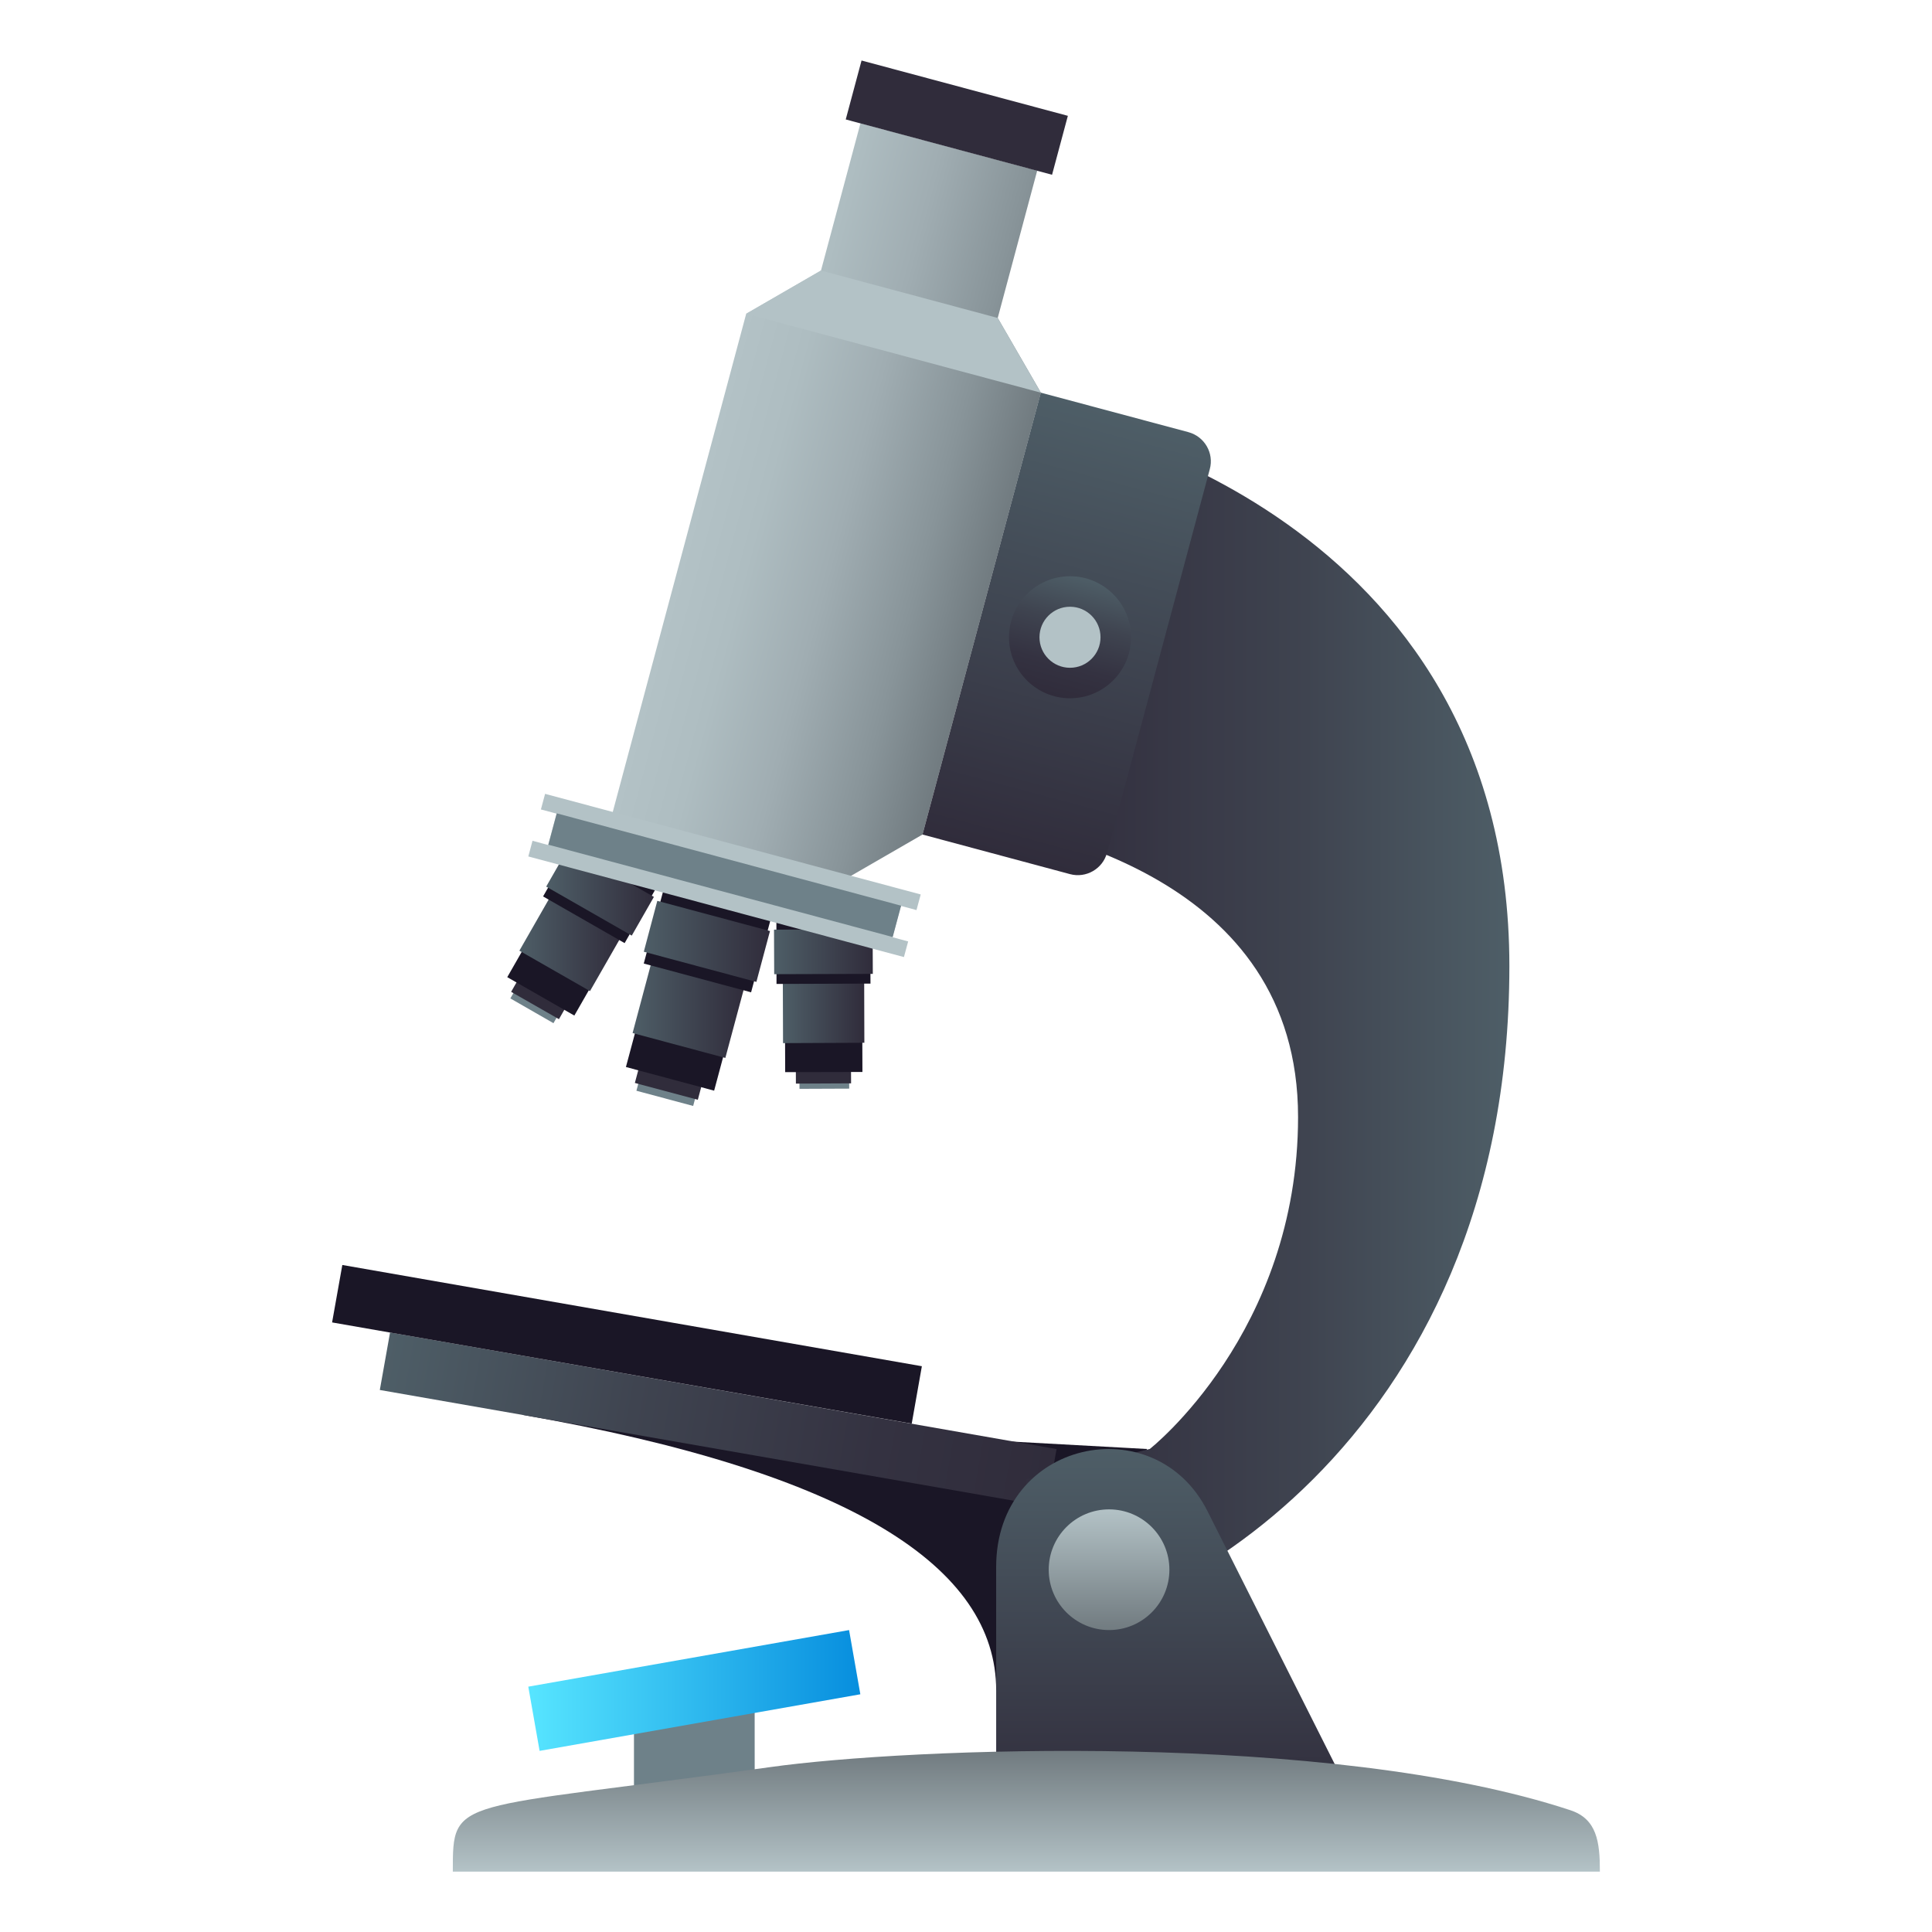 <?xml version="1.0" encoding="utf-8"?>
<!-- Generator: Adobe Illustrator 15.0.0, SVG Export Plug-In . SVG Version: 6.00 Build 0)  -->
<!DOCTYPE svg PUBLIC "-//W3C//DTD SVG 1.1//EN" "http://www.w3.org/Graphics/SVG/1.1/DTD/svg11.dtd">
<svg version="1.1" id="Layer_1" xmlns:x="http://ns.adobe.com/Extensibility/1.0/" xmlns:i="http://ns.adobe.com/AdobeIllustrator/10.0/" xmlns:graph="http://ns.adobe.com/Graphs/1.0/"
	 xmlns="http://www.w3.org/2000/svg" xmlns:xlink="http://www.w3.org/1999/xlink" xmlns:a="http://ns.adobe.com/AdobeSVGViewerExtensions/3.0/"
	 x="0px" y="0px" width="64px" height="64px" viewBox="0 0 64 64" enable-background="new 0 0 64 64" xml:space="preserve">
<rect x="26.468" y="35.687" transform="matrix(1 -0.004 0.004 1 -0.128 0.097)" fill="#6E8189" width="1.647" height="0.391"/>
<rect x="26.375" y="35.099" transform="matrix(1 -0.005 0.005 1 -0.189 0.146)" fill="#302C3B" width="1.828" height="0.783"/>
<polygon fill="#1A1626" points="28.569,35.51 26.01,35.516 26.002,33.266 28.561,33.254 "/>
<linearGradient id="SVGID_1_" gradientUnits="userSpaceOnUse" x1="25.932" y1="33.482" x2="28.633" y2="33.482">
	<stop  offset="0" style="stop-color:#4E5E67"/>
	<stop  offset="1" style="stop-color:#302C3B"/>
	<a:midPointStop  offset="0" style="stop-color:#4E5E67"/>
	<a:midPointStop  offset="0.5" style="stop-color:#4E5E67"/>
	<a:midPointStop  offset="1" style="stop-color:#302C3B"/>
</linearGradient>
<polygon fill="url(#SVGID_1_)" points="28.633,34.543 25.939,34.555 25.932,32.418 28.627,32.41 "/>
<polygon fill="#1A1626" points="28.836,32.583 25.723,32.594 25.719,30.474 28.827,30.464 "/>
<linearGradient id="SVGID_2_" gradientUnits="userSpaceOnUse" x1="25.64" y1="31.527" x2="28.913" y2="31.527">
	<stop  offset="0" style="stop-color:#4E5E67"/>
	<stop  offset="1" style="stop-color:#302C3B"/>
	<a:midPointStop  offset="0" style="stop-color:#4E5E67"/>
	<a:midPointStop  offset="0.5" style="stop-color:#4E5E67"/>
	<a:midPointStop  offset="1" style="stop-color:#302C3B"/>
</linearGradient>
<polygon fill="url(#SVGID_2_)" points="28.913,32.261 25.646,32.271 25.64,30.796 28.907,30.784 "/>
<rect x="16.89" y="33.123" transform="matrix(0.867 0.498 -0.498 0.867 18.953 -4.395)" fill="#6E8189" width="1.647" height="0.392"/>
<rect x="16.994" y="32.587" transform="matrix(0.868 0.496 -0.496 0.868 18.733 -4.539)" fill="#302C3B" width="1.825" height="0.784"/>
<rect x="17.177" y="30.893" transform="matrix(0.868 0.497 -0.497 0.868 18.368 -4.939)" fill="#1A1626" width="2.56" height="2.254"/>
<linearGradient id="SVGID_3_" gradientUnits="userSpaceOnUse" x1="17.205" y1="31.235" x2="20.605" y2="31.235">
	<stop  offset="0" style="stop-color:#4E5E67"/>
	<stop  offset="1" style="stop-color:#302C3B"/>
	<a:midPointStop  offset="0" style="stop-color:#4E5E67"/>
	<a:midPointStop  offset="0.5" style="stop-color:#4E5E67"/>
	<a:midPointStop  offset="1" style="stop-color:#302C3B"/>
</linearGradient>
<polygon fill="url(#SVGID_3_)" points="19.544,32.831 17.205,31.493 18.266,29.64 20.604,30.981 "/>
<rect x="18.319" y="28.479" transform="matrix(0.868 0.497 -0.497 0.868 17.298 -5.971)" fill="#1A1626" width="3.112" height="2.122"/>
<linearGradient id="SVGID_4_" gradientUnits="userSpaceOnUse" x1="18.093" y1="29.541" x2="21.661" y2="29.541">
	<stop  offset="0" style="stop-color:#4E5E67"/>
	<stop  offset="1" style="stop-color:#302C3B"/>
	<a:midPointStop  offset="0" style="stop-color:#4E5E67"/>
	<a:midPointStop  offset="0.5" style="stop-color:#4E5E67"/>
	<a:midPointStop  offset="1" style="stop-color:#302C3B"/>
</linearGradient>
<polygon fill="url(#SVGID_4_)" points="20.928,30.993 18.093,29.37 18.828,28.089 21.661,29.711 "/>
<rect x="21.11" y="35.926" transform="matrix(0.966 0.259 -0.259 0.966 10.114 -4.485)" fill="#6E8189" width="1.946" height="0.461"/>
<rect x="21.124" y="35.245" transform="matrix(0.966 0.258 -0.258 0.966 9.957 -4.517)" fill="#302C3B" width="2.159" height="0.926"/>
<rect x="21.029" y="33.114" transform="matrix(0.966 0.259 -0.259 0.966 9.687 -4.662)" fill="#1A1626" width="3.025" height="2.664"/>
<linearGradient id="SVGID_5_" gradientUnits="userSpaceOnUse" x1="20.955" y1="33.415" x2="24.682" y2="33.415">
	<stop  offset="0" style="stop-color:#4E5E67"/>
	<stop  offset="1" style="stop-color:#302C3B"/>
	<a:midPointStop  offset="0" style="stop-color:#4E5E67"/>
	<a:midPointStop  offset="0.5" style="stop-color:#4E5E67"/>
	<a:midPointStop  offset="1" style="stop-color:#302C3B"/>
</linearGradient>
<polygon fill="url(#SVGID_5_)" points="24.028,35.045 20.955,34.221 21.605,31.786 24.682,32.61 "/>
<rect x="21.576" y="29.931" transform="matrix(0.966 0.259 -0.259 0.966 8.884 -5.004)" fill="#1A1626" width="3.681" height="2.506"/>
<linearGradient id="SVGID_6_" gradientUnits="userSpaceOnUse" x1="21.327" y1="31.185" x2="25.507" y2="31.185">
	<stop  offset="0" style="stop-color:#4E5E67"/>
	<stop  offset="1" style="stop-color:#302C3B"/>
	<a:midPointStop  offset="0" style="stop-color:#4E5E67"/>
	<a:midPointStop  offset="0.5" style="stop-color:#4E5E67"/>
	<a:midPointStop  offset="1" style="stop-color:#302C3B"/>
</linearGradient>
<polygon fill="url(#SVGID_6_)" points="25.056,32.527 21.327,31.527 21.774,29.842 25.507,30.842 "/>
<polygon fill="#6E8189" points="25.001,60.5 21.001,60.5 21.001,57 24.999,56.5 "/>
<path fill="#1A1626" d="M17.286,46.865C28.18,48.77,32.999,51.908,33,56l4.998-8L17.286,46.865z"/>
<linearGradient id="SVGID_7_" gradientUnits="userSpaceOnUse" x1="-31.692" y1="-14.532" x2="-9.274" y2="-14.532" gradientTransform="matrix(0.985 0.174 -0.174 0.985 41.441 64.891)">
	<stop  offset="0" style="stop-color:#4E5E67"/>
	<stop  offset="0.374" style="stop-color:#3F4450"/>
	<stop  offset="0.738" style="stop-color:#343241"/>
	<stop  offset="1" style="stop-color:#302C3B"/>
	<a:midPointStop  offset="0" style="stop-color:#4E5E67"/>
	<a:midPointStop  offset="0.5" style="stop-color:#4E5E67"/>
	<a:midPointStop  offset="0.374" style="stop-color:#3F4450"/>
	<a:midPointStop  offset="0.5" style="stop-color:#3F4450"/>
	<a:midPointStop  offset="0.738" style="stop-color:#343241"/>
	<a:midPointStop  offset="0.5" style="stop-color:#343241"/>
	<a:midPointStop  offset="1" style="stop-color:#302C3B"/>
</linearGradient>
<polygon fill="url(#SVGID_7_)" points="35,48.002 12.921,44.141 12.582,46.045 34.66,49.902 "/>
<linearGradient id="SVGID_8_" gradientUnits="userSpaceOnUse" x1="30.266" y1="36.576" x2="48.266" y2="36.576" gradientTransform="matrix(1 0 0 1 1.734 -2.577)">
	<stop  offset="0" style="stop-color:#302C3B"/>
	<stop  offset="0.262" style="stop-color:#343241"/>
	<stop  offset="0.626" style="stop-color:#3F4450"/>
	<stop  offset="1" style="stop-color:#4E5E67"/>
	<a:midPointStop  offset="0" style="stop-color:#302C3B"/>
	<a:midPointStop  offset="0.5" style="stop-color:#302C3B"/>
	<a:midPointStop  offset="0.262" style="stop-color:#343241"/>
	<a:midPointStop  offset="0.5" style="stop-color:#343241"/>
	<a:midPointStop  offset="0.626" style="stop-color:#3F4450"/>
	<a:midPointStop  offset="0.5" style="stop-color:#3F4450"/>
	<a:midPointStop  offset="1" style="stop-color:#4E5E67"/>
</linearGradient>
<path fill="url(#SVGID_8_)" d="M35.25,14.001L32,27c2.435,0.505,11,2.003,11,10c0,7.141-4.91,10.998-4.91,10.998L34,49v4.998
	c4,0,16-6,16-21.998C50,16.935,35.25,14.001,35.25,14.001z"/>
<linearGradient id="SVGID_9_" gradientUnits="userSpaceOnUse" x1="-46.597" y1="-73.723" x2="-36.49" y2="-73.723" gradientTransform="matrix(0.966 0.259 -0.259 0.966 49.209 99.027)">
	<stop  offset="0" style="stop-color:#B3C2C6"/>
	<stop  offset="0.213" style="stop-color:#AEBDC1"/>
	<stop  offset="0.479" style="stop-color:#A0ADB2"/>
	<stop  offset="0.771" style="stop-color:#889499"/>
	<stop  offset="1" style="stop-color:#717B80"/>
	<a:midPointStop  offset="0" style="stop-color:#B3C2C6"/>
	<a:midPointStop  offset="0.5" style="stop-color:#B3C2C6"/>
	<a:midPointStop  offset="0.213" style="stop-color:#AEBDC1"/>
	<a:midPointStop  offset="0.5" style="stop-color:#AEBDC1"/>
	<a:midPointStop  offset="0.479" style="stop-color:#A0ADB2"/>
	<a:midPointStop  offset="0.5" style="stop-color:#A0ADB2"/>
	<a:midPointStop  offset="0.771" style="stop-color:#889499"/>
	<a:midPointStop  offset="0.5" style="stop-color:#889499"/>
	<a:midPointStop  offset="1" style="stop-color:#717B80"/>
</linearGradient>
<polygon fill="url(#SVGID_9_)" points="30.559,27.645 26.846,29.79 20.014,27.958 24.719,10.393 27.196,8.962 28.504,4.083 
	34.359,5.652 33.051,10.533 34.48,13.008 "/>
<linearGradient id="SVGID_10_" gradientUnits="userSpaceOnUse" x1="37.265" y1="62.577" x2="37.265" y2="50.578" gradientTransform="matrix(1 0 0 1 1.734 -2.577)">
	<stop  offset="0" style="stop-color:#302C3B"/>
	<stop  offset="1" style="stop-color:#4E5E67"/>
	<a:midPointStop  offset="0" style="stop-color:#302C3B"/>
	<a:midPointStop  offset="0.5" style="stop-color:#302C3B"/>
	<a:midPointStop  offset="1" style="stop-color:#4E5E67"/>
</linearGradient>
<path fill="url(#SVGID_10_)" d="M32.999,51.908L33,60h12c0,0-3.5-6.963-5-9.941C38.26,46.6,33,47.691,32.999,51.908z"/>
<linearGradient id="SVGID_11_" gradientUnits="userSpaceOnUse" x1="35.005" y1="56.575" x2="35.005" y2="52.577" gradientTransform="matrix(1 0 0 1 1.734 -2.577)">
	<stop  offset="0" style="stop-color:#717B80"/>
	<stop  offset="1" style="stop-color:#B3C2C6"/>
	<a:midPointStop  offset="0" style="stop-color:#717B80"/>
	<a:midPointStop  offset="0.5" style="stop-color:#717B80"/>
	<a:midPointStop  offset="1" style="stop-color:#B3C2C6"/>
</linearGradient>
<circle fill="url(#SVGID_11_)" cx="36.739" cy="51.999" r="1.999"/>
<polygon fill="#B3C2C6" points="29.944,31.704 17.501,28.371 17.64,27.852 18.157,27.992 18.436,26.953 17.918,26.814 
	18.057,26.297 30.5,29.63 30.36,30.148 29.844,30.009 29.563,31.046 30.084,31.186 "/>
<rect x="28.156" y="2.88" transform="matrix(0.966 0.259 -0.259 0.966 2.087 -8.07)" fill="#302C3B" width="7.075" height="2.021"/>
<polygon fill="#B3C2C6" points="33.051,10.533 27.196,8.962 24.719,10.393 34.48,13.008 "/>
<linearGradient id="SVGID_12_" gradientUnits="userSpaceOnUse" x1="-33.46" y1="-64.122" x2="-33.46" y2="-79.279" gradientTransform="matrix(0.966 0.259 -0.259 0.966 49.209 99.027)">
	<stop  offset="0" style="stop-color:#302C3B"/>
	<stop  offset="1" style="stop-color:#4E5E67"/>
	<a:midPointStop  offset="0" style="stop-color:#302C3B"/>
	<a:midPointStop  offset="0.5" style="stop-color:#302C3B"/>
	<a:midPointStop  offset="1" style="stop-color:#4E5E67"/>
</linearGradient>
<path fill="url(#SVGID_12_)" d="M30.559,27.645l4.888,1.312c0.533,0.142,1.082-0.176,1.225-0.707l3.404-12.708
	c0.145-0.533-0.174-1.081-0.707-1.226l-4.891-1.309L30.559,27.645z"/>
<linearGradient id="SVGID_13_" gradientUnits="userSpaceOnUse" x1="-33.46" y1="-73.723" x2="-33.46" y2="-69.681" gradientTransform="matrix(0.966 0.259 -0.259 0.966 49.209 99.027)">
	<stop  offset="0" style="stop-color:#4E5E67"/>
	<stop  offset="0.374" style="stop-color:#3F4450"/>
	<stop  offset="0.738" style="stop-color:#343241"/>
	<stop  offset="1" style="stop-color:#302C3B"/>
	<a:midPointStop  offset="0" style="stop-color:#4E5E67"/>
	<a:midPointStop  offset="0.5" style="stop-color:#4E5E67"/>
	<a:midPointStop  offset="0.374" style="stop-color:#3F4450"/>
	<a:midPointStop  offset="0.5" style="stop-color:#3F4450"/>
	<a:midPointStop  offset="0.738" style="stop-color:#343241"/>
	<a:midPointStop  offset="0.5" style="stop-color:#343241"/>
	<a:midPointStop  offset="1" style="stop-color:#302C3B"/>
</linearGradient>
<circle fill="url(#SVGID_13_)" cx="35.446" cy="21.11" r="2.021"/>
<circle fill="#B3C2C6" cx="35.445" cy="21.11" r="1.011"/>
<linearGradient id="SVGID_14_" gradientUnits="userSpaceOnUse" x1="30.264" y1="50.675" x2="30.264" y2="50.675" gradientTransform="matrix(1 0 0 1 1.734 -2.577)">
	<stop  offset="0" style="stop-color:#B3C2C6"/>
	<stop  offset="0.213" style="stop-color:#AEBDC1"/>
	<stop  offset="0.479" style="stop-color:#A0ADB2"/>
	<stop  offset="0.771" style="stop-color:#889499"/>
	<stop  offset="1" style="stop-color:#717B80"/>
	<a:midPointStop  offset="0" style="stop-color:#B3C2C6"/>
	<a:midPointStop  offset="0.5" style="stop-color:#B3C2C6"/>
	<a:midPointStop  offset="0.213" style="stop-color:#AEBDC1"/>
	<a:midPointStop  offset="0.5" style="stop-color:#AEBDC1"/>
	<a:midPointStop  offset="0.479" style="stop-color:#A0ADB2"/>
	<a:midPointStop  offset="0.5" style="stop-color:#A0ADB2"/>
	<a:midPointStop  offset="0.771" style="stop-color:#889499"/>
	<a:midPointStop  offset="0.5" style="stop-color:#889499"/>
	<a:midPointStop  offset="1" style="stop-color:#717B80"/>
</linearGradient>
<path fill="url(#SVGID_14_)" d="M31.999,48.098"/>
<linearGradient id="SVGID_15_" gradientUnits="userSpaceOnUse" x1="32.265" y1="64.544" x2="32.265" y2="60.611" gradientTransform="matrix(1 0 0 1 1.734 -2.577)">
	<stop  offset="0" style="stop-color:#B3C2C6"/>
	<stop  offset="1" style="stop-color:#717B80"/>
	<a:midPointStop  offset="0" style="stop-color:#B3C2C6"/>
	<a:midPointStop  offset="0.5" style="stop-color:#B3C2C6"/>
	<a:midPointStop  offset="1" style="stop-color:#717B80"/>
</linearGradient>
<path fill="url(#SVGID_15_)" d="M52.018,59.965c-7.965-2.629-21.914-2.074-26.512-1.426C14.972,59.998,15.001,59.475,15,62h37.998
	C53,61.01,52.898,60.254,52.018,59.965z"/>
<linearGradient id="SVGID_16_" gradientUnits="userSpaceOnUse" x1="16.633" y1="57.287" x2="27.633" y2="57.287" gradientTransform="matrix(1 0 0 1 0.867 -1.288)">
	<stop  offset="0" style="stop-color:#57E5FF"/>
	<stop  offset="1" style="stop-color:#078EDE"/>
	<a:midPointStop  offset="0" style="stop-color:#57E5FF"/>
	<a:midPointStop  offset="0.5" style="stop-color:#57E5FF"/>
	<a:midPointStop  offset="1" style="stop-color:#078EDE"/>
</linearGradient>
<polygon fill="url(#SVGID_16_)" points="17.875,58 28.5,56.125 28.127,53.998 17.5,55.873 "/>
<rect x="18.097" y="28.463" transform="matrix(-0.966 -0.259 0.259 -0.966 39.682 63.223)" fill="#6E8189" width="11.808" height="1.075"/>
<polygon fill="#1A1626" points="30.538,45.258 11.34,41.904 11.001,43.807 30.202,47.16 "/>
</svg>
